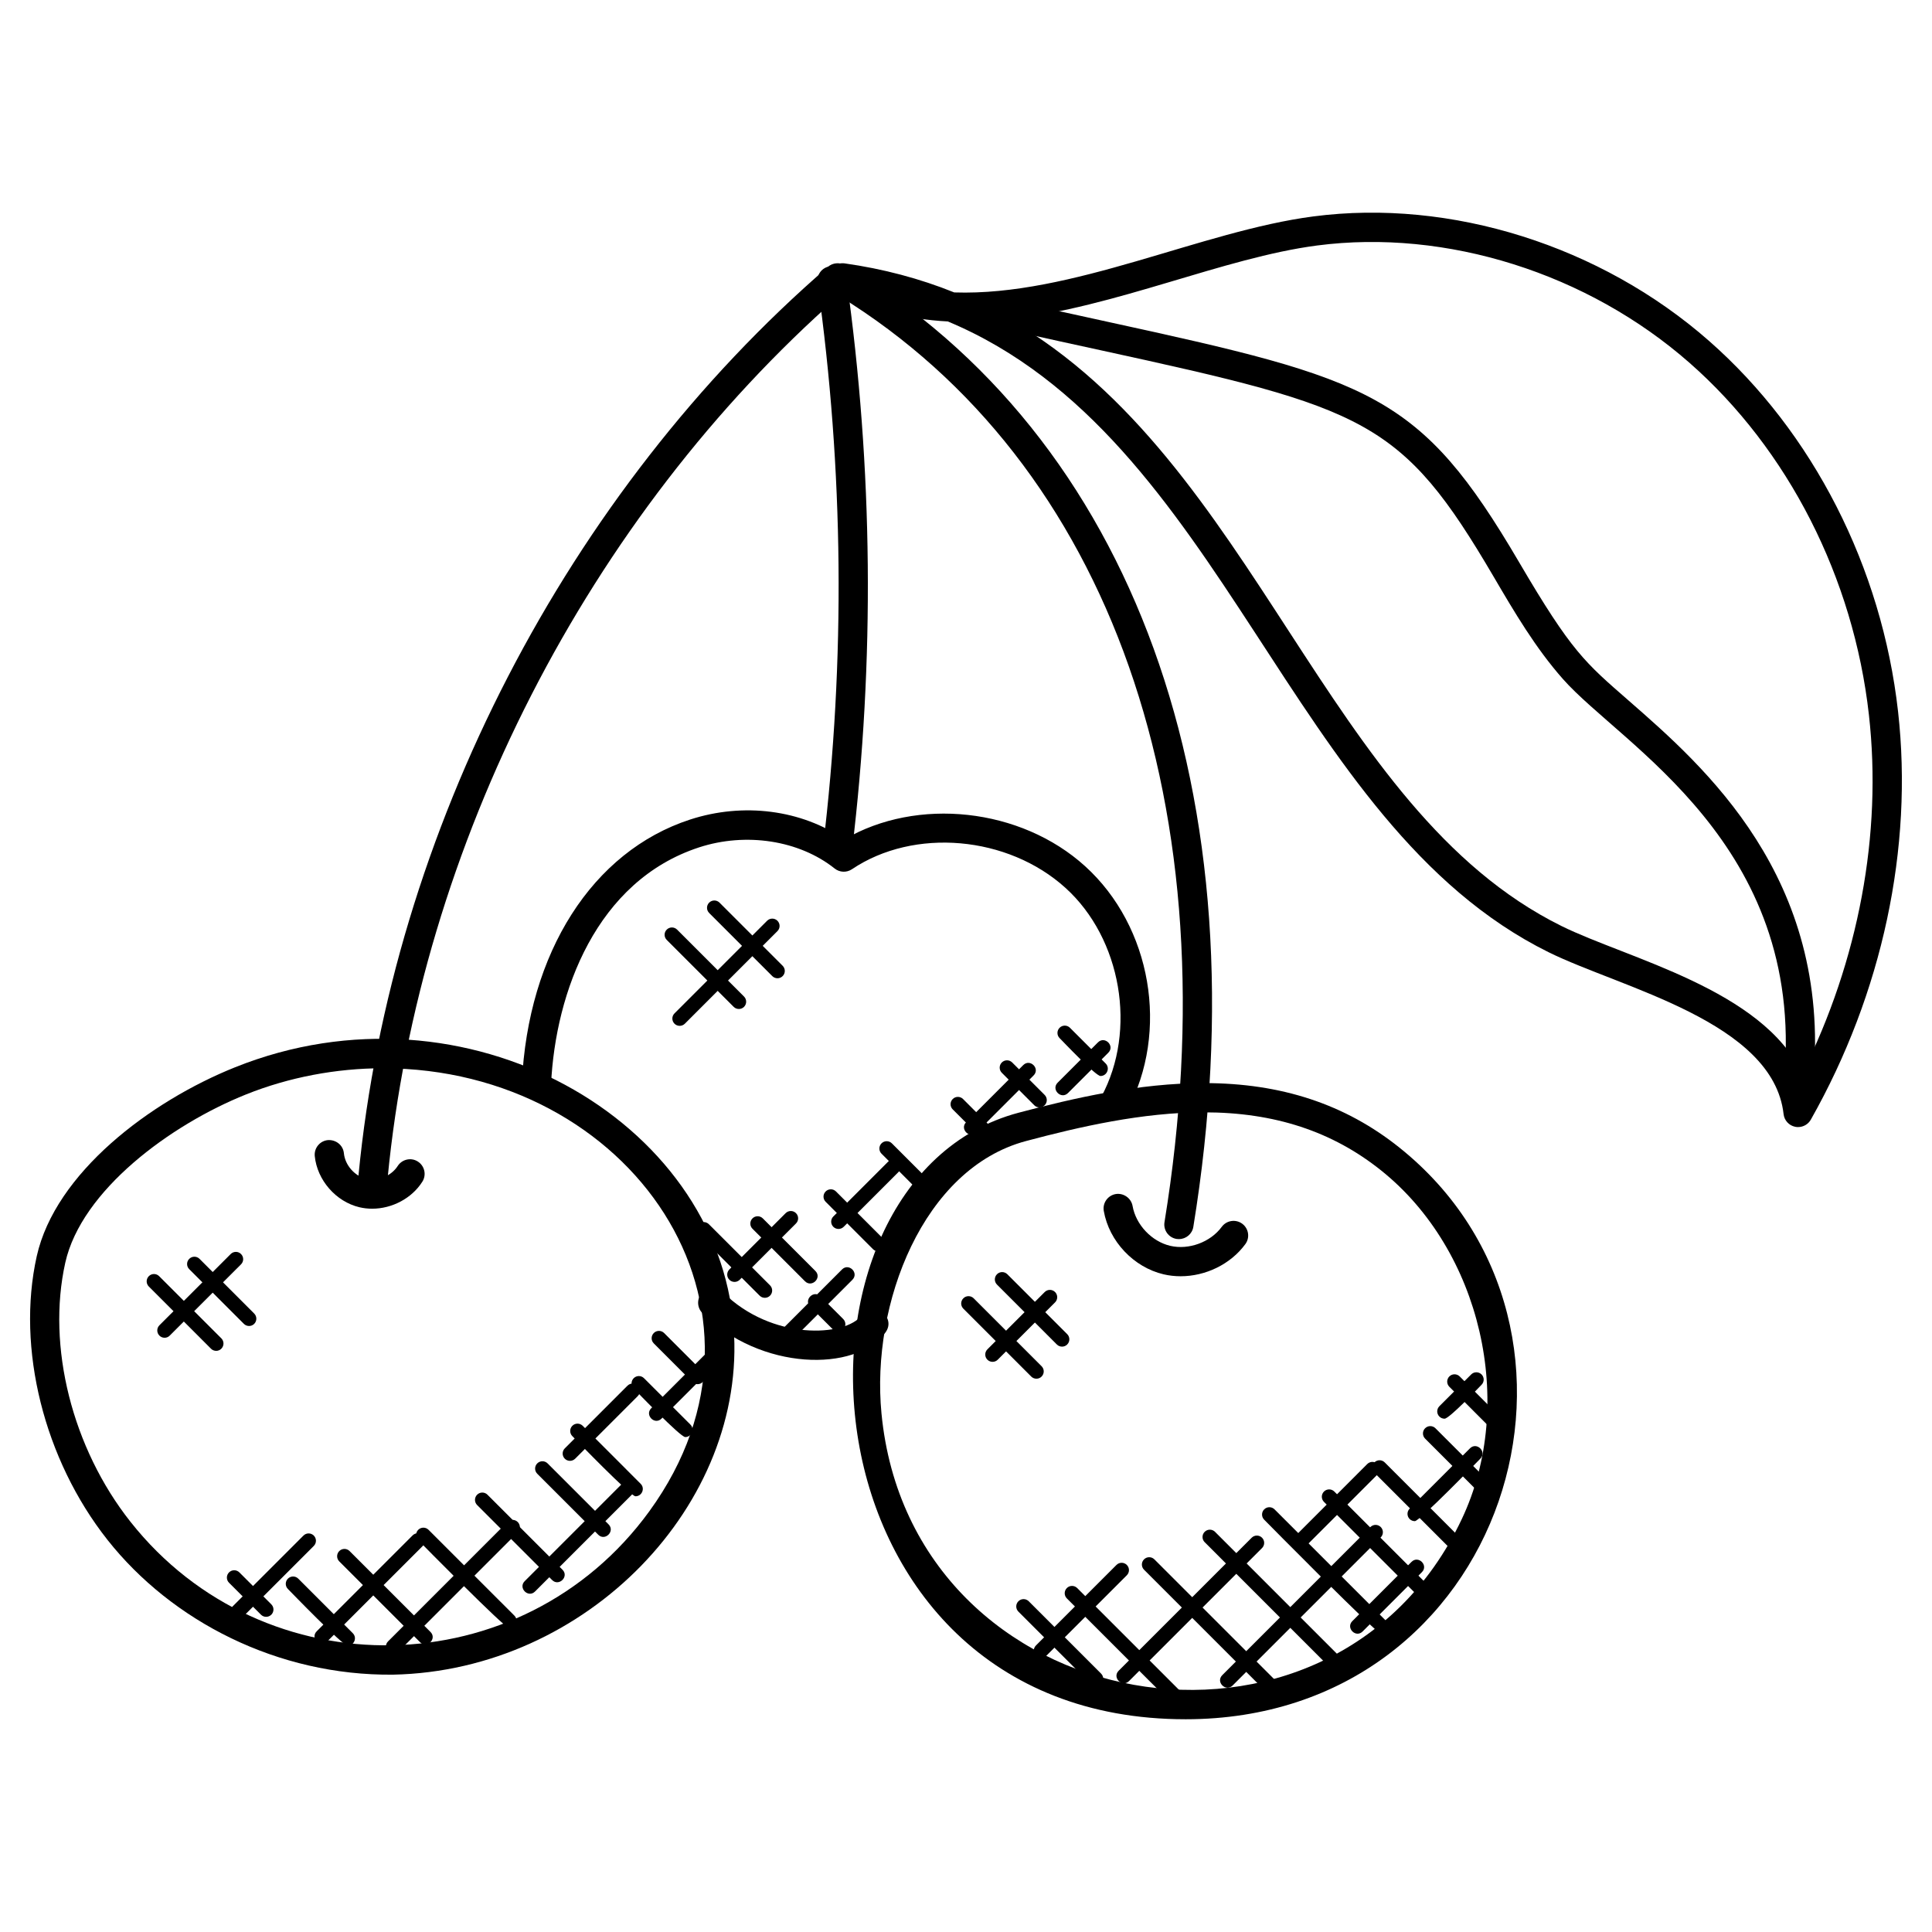 <?xml version="1.0" encoding="UTF-8"?>
<!-- Uploaded to: ICON Repo, www.iconrepo.com, Generator: ICON Repo Mixer Tools -->
<svg fill="#000000" width="800px" height="800px" version="1.1" viewBox="144 144 512 512" xmlns="http://www.w3.org/2000/svg">
 <g>
  <path d="m458.19 599.62c-104.59 0-111.8-142.77-44.281-160.73 14.617-3.883 31.887-7.859 49.172-7.859 20.461 0 37.391 5.59 51.777 17.09 60.203 48.156 28.754 151.5-56.668 151.5zm4.891-160.84c-16.387 0-33.051 3.844-47.172 7.606-27.262 7.246-41.117 43.094-38.312 72.152 7.812 81.586 119.32 100.96 153.79 28.035 14.488-30.641 5.102-71.223-21.371-92.391-12.949-10.367-28.305-15.402-46.93-15.402z"/>
  <path d="m172.5 552.1c-16.836-21.293-24.199-50.801-18.766-75.176 4.914-22.027 29.957-41.035 52.605-50.102 61.148-24.484 127.87 13.953 132.08 68.875 3.582 46.855-38.816 91.059-90.242 92.105-30.59 0.316-58.664-14.18-75.68-35.703zm73-125c-12.418 0-24.965 2.394-36.281 6.93-20.082 8.047-43.637 25.43-47.918 44.59-4.953 22.191 1.828 49.148 17.285 68.68 35.328 44.691 103.87 43.477 137.5-2.805 39.145-53.91-5.144-117.39-70.586-117.39z"/>
  <path d="m439.28 440.35c-0.621 0-1.254-0.148-1.836-0.465-1.883-1.016-2.59-3.363-1.574-5.246 9.496-17.602 5.324-41.91-9.496-55.332-15.277-13.844-40.141-16.02-56.598-4.953-1.418 0.945-3.254 0.867-4.582-0.188-9.387-7.481-23.5-9.664-35.949-5.598-27.152 8.883-38.051 38.273-39.211 62.828-0.246 5.34-7.984 4.621-7.734-0.363 1.621-34.617 18.688-61.379 44.535-69.828 14.168-4.629 29.578-2.598 40.949 5.238 19.238-11.27 46.699-8.379 63.781 7.109 17.625 15.98 22.406 43.816 11.121 64.758-0.695 1.301-2.027 2.039-3.406 2.039z"/>
  <path d="m330.16 492c-1.52-1.504-1.535-3.961-0.031-5.481 1.496-1.527 3.953-1.535 5.481-0.031 12.961 12.82 32.445 11.844 36.816 6.023 3.062-4.078 9.285 0.543 6.191 4.66-7.898 10.527-32.996 10.129-48.457-5.172z"/>
  <path d="m456.43 472.38c-0.211 0-0.418-0.016-0.629-0.047-2.109-0.34-3.551-2.34-3.199-4.449 17.891-109.72-14.34-201.21-86.23-245.46-66.457 58.465-111.12 145.62-119.64 233.72-0.211 2.133-2.223 3.703-4.231 3.481-2.133-0.203-3.695-2.102-3.488-4.231 8.805-90.973 55.316-180.95 124.41-240.69 1.262-1.086 3.086-1.246 4.512-0.402 76.418 45.367 110.94 140.62 92.312 254.82-0.309 1.902-1.945 3.25-3.812 3.25z"/>
  <path d="m365.96 372.87c-0.164 0-0.309-0.008-0.473-0.023-2.125-0.254-3.644-2.188-3.387-4.309 5.977-49.691 5.488-100.03-1.457-149.59-0.293-2.117 1.18-4.078 3.301-4.371 2.102-0.293 4.078 1.18 4.379 3.301 7.031 50.227 7.527 101.23 1.465 151.59-0.223 1.961-1.898 3.402-3.828 3.402z"/>
  <path d="m456.88 482.22c-1.512 0-3.031-0.164-4.512-0.512-7.93-1.859-14.449-8.758-15.852-16.781-0.371-2.109 1.039-4.117 3.148-4.488 2.023-0.348 4.109 1.039 4.481 3.156 0.867 4.969 5.07 9.418 9.992 10.566 4.898 1.148 10.656-0.969 13.641-5.039 1.27-1.727 3.711-2.086 5.418-0.828 1.727 1.27 2.102 3.695 0.828 5.418-3.914 5.34-10.543 8.508-17.145 8.508z"/>
  <path d="m242.63 464.32c-1.141 0-2.262-0.125-3.379-0.387-6.231-1.48-11.207-7.191-11.836-13.562-0.203-2.133 1.355-4.031 3.481-4.231 2.141-0.148 4.039 1.348 4.238 3.481 0.301 3.133 2.844 6.055 5.922 6.781 3.039 0.715 6.629-0.73 8.332-3.387 1.148-1.805 3.559-2.348 5.34-1.195 1.805 1.148 2.348 3.543 1.195 5.348-2.816 4.438-8.055 7.152-13.293 7.152z"/>
  <path d="m620.52 442.69c-0.254 0-0.512-0.023-0.773-0.078-1.652-0.332-2.891-1.691-3.078-3.363-2.766-24.531-43.156-33.438-62.293-42.91-69.145-34.203-85.547-136.37-159.19-167.15-11.031-0.574-20.766-3.238-29.742-8.145-1.645-0.898-2.402-2.844-1.812-4.621 0.582-1.773 2.246-2.891 4.223-2.621 10.168 1.434 19.926 4.023 29.027 7.695 31.176 1.047 65.426-16.27 95.188-20.145 36.43-4.758 76.145 7.781 104.82 32.973 27.562 24.207 45.824 60.016 50.117 98.25 4.055 36.18-4.148 74.586-23.113 108.13-0.695 1.242-2 1.98-3.379 1.98zm-209.04-214.07c65.598 37.691 83.547 129.73 146.32 160.78 17.453 8.633 53.281 16.789 63.781 39.141 14.984-30.059 21.254-63.473 17.703-95.082-4.07-36.336-21.398-70.34-47.527-93.289-27.02-23.742-64.426-35.578-98.699-31.113-24.754 3.227-53.457 16.398-81.578 19.566z"/>
  <path d="m510.5 577.41c-1.246 0-30.594-29.785-31.477-30.672-0.758-0.758-0.758-1.984 0-2.742 0.758-0.758 1.984-0.758 2.742 0l30.105 30.098c1.219 1.223 0.34 3.316-1.371 3.316z"/>
  <path d="m519.8 566.95-24.934-24.934c-0.758-0.758-0.758-1.984 0-2.742 0.758-0.758 1.984-0.758 2.742 0l24.934 24.934c1.816 1.82-0.938 4.539-2.742 2.742z"/>
  <path d="m496.41 585.86-33.16-33.168c-0.758-0.758-0.758-1.984 0-2.742 0.758-0.758 1.984-0.758 2.742 0l33.16 33.168c1.805 1.816-0.945 4.547-2.742 2.742z"/>
  <path d="m479.05 591.86-31.871-31.871c-0.758-0.758-0.758-1.984 0-2.742 0.758-0.758 1.984-0.758 2.742 0l31.871 31.871c0.758 0.758 0.758 1.984 0 2.742-0.75 0.754-1.977 0.77-2.742 0z"/>
  <path d="m455.8 596.66-29.074-29.066c-0.758-0.758-0.758-1.984 0-2.742 0.758-0.758 1.984-0.758 2.742 0l29.074 29.066c1.816 1.816-0.938 4.539-2.742 2.742z"/>
  <path d="m433.06 590.27-19.176-19.176c-0.758-0.758-0.758-1.984 0-2.742 0.758-0.758 1.984-0.758 2.742 0l19.176 19.176c0.758 0.758 0.758 1.984 0 2.742-0.758 0.75-1.98 0.766-2.742 0z"/>
  <path d="m527.51 553.58-19.285-19.285c-0.758-0.758-0.758-1.984 0-2.742 0.758-0.758 1.984-0.758 2.742 0l19.285 19.285c0.758 0.758 0.758 1.984 0 2.742-0.75 0.754-1.98 0.762-2.742 0z"/>
  <path d="m535.1 538.68-13.434-13.434c-0.758-0.758-0.758-1.984 0-2.742 0.758-0.758 1.984-0.758 2.742 0l13.434 13.434c0.758 0.758 0.758 1.984 0 2.742-0.758 0.75-1.984 0.758-2.742 0z"/>
  <path d="m541.57 525-13.48-13.488c-0.758-0.758-0.758-1.984 0-2.742 0.766-0.758 1.992-0.75 2.742 0l13.48 13.488c0.758 0.758 0.758 1.984 0 2.742-0.758 0.754-1.984 0.77-2.742 0z"/>
  <path d="m418.56 580.04 21.316-21.316c0.758-0.758 1.984-0.758 2.742 0 0.758 0.758 0.758 1.984 0 2.742l-21.316 21.316c-1.812 1.809-4.555-0.934-2.742-2.742z"/>
  <path d="m440.46 586.76 35.25-35.25c0.758-0.758 1.984-0.758 2.742 0 0.758 0.758 0.758 1.984 0 2.742l-35.25 35.25c-1.82 1.805-4.547-0.945-2.742-2.742z"/>
  <path d="m467.92 587.93 39.25-39.25c0.758-0.758 1.984-0.758 2.742 0 0.758 0.758 0.758 1.984 0 2.742l-39.25 39.25c-1.801 1.801-4.57-0.918-2.742-2.742z"/>
  <path d="m502.38 573.61 15.695-15.703c1.797-1.797 4.559 0.922 2.734 2.742l-15.695 15.703c-1.812 1.816-4.531-0.934-2.734-2.742z"/>
  <path d="m489.15 553.85c-0.496 0-0.992-0.188-1.371-0.566-0.758-0.758-0.758-1.984 0-2.742l18.555-18.555c0.758-0.758 1.984-0.758 2.742 0 0.758 0.758 0.758 1.984 0 2.742l-18.555 18.555c-0.379 0.379-0.875 0.566-1.371 0.566z"/>
  <path d="m518.94 547.12c-0.496 0-0.992-0.188-1.371-0.566-0.758-0.758-0.758-1.984 0-2.742l15.988-15.988c1.805-1.805 4.559 0.922 2.742 2.742-0.93 0.93-16.051 16.555-17.359 16.555z"/>
  <path d="m526.82 519.97c-0.496 0-0.992-0.188-1.371-0.566-0.758-0.758-0.758-1.984 0-2.742l8.434-8.426c0.758-0.758 1.984-0.75 2.742 0 0.758 0.758 0.758 1.984 0 2.742-0.891 0.891-8.543 8.992-9.805 8.992z"/>
  <path d="m278.94 575.46c-1.246 0-23.137-22.332-24.105-23.301-0.758-0.758-0.758-1.984 0-2.742 0.758-0.758 1.984-0.758 2.734 0l22.742 22.734c1.219 1.223 0.34 3.309-1.371 3.309z"/>
  <path d="m290.32 562.73-19.875-19.875c-0.758-0.758-0.758-1.984 0-2.742 0.758-0.758 1.984-0.758 2.734 0l19.883 19.875c1.812 1.812-0.945 4.539-2.742 2.742z"/>
  <path d="m302.53 550.71-16.152-16.152c-0.758-0.758-0.758-1.984 0-2.742 0.758-0.758 1.984-0.758 2.742 0l16.152 16.152c1.816 1.82-0.945 4.547-2.742 2.742z"/>
  <path d="m312.41 540.53c-1.309 0-15.805-15.004-16.734-15.938-0.758-0.758-0.758-1.984 0-2.742 0.766-0.766 1.992-0.75 2.742 0l15.363 15.371c1.227 1.223 0.34 3.309-1.371 3.309z"/>
  <path d="m325.6 524.84c-1.293 0-12.742-11.938-13.664-12.859-0.758-0.758-0.758-1.984 0-2.742 0.758-0.758 1.984-0.758 2.734 0l12.293 12.285c0.758 0.758 0.758 1.984 0 2.742-0.371 0.379-0.859 0.574-1.363 0.574z"/>
  <path d="m327.49 510.25-10.23-10.238c-0.758-0.758-0.758-1.984 0-2.742 0.766-0.766 1.992-0.75 2.742 0l10.23 10.238c0.758 0.758 0.758 1.984 0 2.742-0.75 0.754-1.973 0.77-2.742 0z"/>
  <path d="m255.34 579.22-21.43-21.43c-0.758-0.758-0.758-1.984 0-2.742 0.758-0.758 1.984-0.758 2.734 0l21.43 21.43c1.824 1.82-0.938 4.547-2.734 2.742z"/>
  <path d="m236.12 580.12c-1.309 0-14.898-14.098-15.82-15.02-0.758-0.758-0.758-1.984 0-2.742 0.758-0.758 1.984-0.758 2.742 0l14.449 14.457c1.227 1.219 0.348 3.305-1.371 3.305z"/>
  <path d="m213.16 571.91-8.465-8.465c-0.758-0.758-0.758-1.984 0-2.742 0.758-0.758 1.984-0.758 2.742 0l8.465 8.465c0.758 0.758 0.758 1.984 0 2.742-0.758 0.75-1.984 0.758-2.742 0z"/>
  <path d="m205.69 569.67 18.727-18.727c0.758-0.758 1.984-0.758 2.742 0 0.758 0.758 0.758 1.984 0 2.742l-18.727 18.727c-1.82 1.805-4.547-0.945-2.742-2.742z"/>
  <path d="m227.94 576.3 25.406-25.406c0.758-0.758 1.984-0.758 2.742 0 0.758 0.758 0.758 1.984 0 2.742l-25.414 25.406c-1.812 1.816-4.543-0.938-2.734-2.742z"/>
  <path d="m246.86 578.96 31.602-31.609c0.758-0.758 1.984-0.758 2.742 0 0.758 0.758 0.758 1.984 0 2.742l-31.602 31.609c-1.82 1.812-4.539-0.938-2.742-2.742z"/>
  <path d="m283.05 563.02 25.797-25.797c1.805-1.797 4.559 0.922 2.742 2.742l-25.797 25.797c-1.809 1.809-4.547-0.938-2.742-2.742z"/>
  <path d="m295.05 531.14c-0.496 0-0.992-0.188-1.371-0.566-0.758-0.758-0.758-1.984 0-2.742l16.578-16.578c1.797-1.797 4.559 0.922 2.742 2.742l-16.578 16.578c-0.379 0.371-0.875 0.566-1.371 0.566z"/>
  <path d="m316.58 517.2 16.105-16.105c1.781-1.797 4.566 0.914 2.734 2.742l-16.105 16.105c-1.805 1.816-4.531-0.934-2.734-2.742z"/>
  <path d="m345.32 487.37-16.207-16.199c-0.758-0.758-0.758-1.984 0-2.742 0.758-0.758 1.984-0.758 2.742 0l16.207 16.199c0.758 0.758 0.758 1.984 0 2.742-0.75 0.75-1.977 0.758-2.742 0z"/>
  <path d="m357.34 483.56-13.93-13.93c-0.758-0.758-0.758-1.984 0-2.742s1.984-0.758 2.742 0l13.93 13.93c1.832 1.832-0.957 4.516-2.742 2.742z"/>
  <path d="m375.37 475.06-12.562-12.57c-0.758-0.758-0.758-1.984 0-2.742 0.758-0.758 1.984-0.758 2.734 0l12.562 12.57c0.758 0.758 0.758 1.984 0 2.742-0.742 0.742-1.969 0.758-2.734 0z"/>
  <path d="m388.19 460.32-10.578-10.578c-0.758-0.758-0.758-1.984 0-2.742 0.758-0.758 1.984-0.758 2.742 0l10.578 10.578c0.758 0.758 0.758 1.984 0 2.742-0.758 0.75-1.984 0.758-2.742 0z"/>
  <path d="m405.43 446.95-8.953-8.953c-0.758-0.758-0.758-1.984 0-2.742 0.758-0.758 1.984-0.758 2.742 0l8.953 8.953c0.758 0.758 0.758 1.984 0 2.742-0.75 0.754-1.984 0.762-2.742 0z"/>
  <path d="m418.1 436.91-8.605-8.605c-0.758-0.758-0.758-1.984 0-2.742 0.758-0.758 1.984-0.758 2.742 0l8.605 8.605c0.758 0.758 0.758 1.984 0 2.742-0.758 0.75-1.984 0.758-2.742 0z"/>
  <path d="m435.64 429.15c-1.27 0-9.938-9.129-10.836-10.039-0.758-0.758-0.758-1.984 0-2.742 0.758-0.758 1.984-0.758 2.742 0l9.473 9.473c1.211 1.227 0.336 3.309-1.379 3.309z"/>
  <path d="m364.72 496.3-6.008-6.008c-1.805-1.805 0.922-4.551 2.742-2.742l6.008 6.008c0.758 0.758 0.758 1.984 0 2.742-0.766 0.766-1.988 0.75-2.742 0z"/>
  <path d="m338.66 483.72c-0.504 0-0.992-0.188-1.371-0.566-0.758-0.758-0.758-1.984 0-2.742l14.914-14.914c0.758-0.758 1.984-0.758 2.742 0 0.758 0.758 0.758 1.984 0 2.734l-14.914 14.914c-0.379 0.383-0.875 0.574-1.371 0.574z"/>
  <path d="m351.58 495.98 15.57-15.57c1.805-1.797 4.559 0.922 2.742 2.742l-15.57 15.57c-1.82 1.816-4.539-0.941-2.742-2.742z"/>
  <path d="m364.84 469.12c-0.758-0.758-0.758-1.984 0-2.742l14.578-14.578c0.758-0.758 1.984-0.758 2.742 0 0.758 0.758 0.758 1.984 0 2.742l-14.578 14.578c-0.758 0.75-1.98 0.758-2.742 0z"/>
  <path d="m400.05 441.38 15.121-15.121c1.797-1.797 4.559 0.922 2.742 2.742l-15.121 15.121c-1.82 1.816-4.551-0.941-2.742-2.742z"/>
  <path d="m424.29 430.92 10.68-10.68c1.805-1.797 4.559 0.922 2.742 2.742l-10.68 10.68c-1.82 1.812-4.547-0.938-2.742-2.742z"/>
  <path d="m201.29 501.99c-0.496 0-0.992-0.188-1.371-0.566l-16.48-16.484c-0.758-0.758-0.758-1.984 0-2.742 0.758-0.758 1.984-0.758 2.734 0l16.484 16.477c0.758 0.758 0.758 1.984 0 2.742-0.375 0.383-0.863 0.574-1.367 0.574z"/>
  <path d="m210 495.4c-0.496 0-0.992-0.188-1.371-0.566l-14.48-14.488c-0.758-0.758-0.758-1.984 0-2.734 0.758-0.758 1.984-0.758 2.734 0l14.48 14.488c0.758 0.758 0.758 1.984 0 2.742-0.371 0.371-0.867 0.559-1.363 0.559z"/>
  <path d="m187.62 498.52c-0.496 0-0.992-0.188-1.371-0.566-0.758-0.758-0.758-1.984 0-2.742l18.891-18.883c0.758-0.758 1.984-0.758 2.734 0 0.758 0.758 0.758 1.984 0 2.734l-18.891 18.883c-0.371 0.383-0.867 0.574-1.363 0.574z"/>
  <path d="m339.8 411.39c-0.504 0-0.992-0.188-1.371-0.566l-17.734-17.734c-0.758-0.758-0.758-1.984 0-2.734 0.758-0.758 1.984-0.758 2.742 0l17.734 17.734c0.758 0.758 0.758 1.984 0 2.742-0.379 0.375-0.867 0.559-1.371 0.559z"/>
  <path d="m350.04 403.25c-0.496 0-0.992-0.188-1.371-0.566l-16.734-16.734c-0.758-0.758-0.758-1.984 0-2.742 0.758-0.758 1.984-0.758 2.742 0l16.734 16.734c0.758 0.758 0.758 1.984 0 2.734-0.379 0.387-0.875 0.574-1.371 0.574z"/>
  <path d="m324.12 415.86c-0.496 0-0.992-0.188-1.371-0.566-0.758-0.758-0.758-1.984 0-2.734l24.539-24.547c0.758-0.758 1.984-0.758 2.742 0 0.758 0.758 0.758 1.984 0 2.742l-24.539 24.539c-0.379 0.375-0.875 0.566-1.371 0.566z"/>
  <path d="m418.66 509.37c-0.496 0-0.992-0.188-1.371-0.566l-17.996-17.996c-0.758-0.758-0.758-1.984 0-2.742 0.758-0.758 1.984-0.758 2.742 0l17.996 17.996c0.758 0.758 0.758 1.984 0 2.742-0.379 0.383-0.867 0.566-1.371 0.566z"/>
  <path d="m425.45 500.87c-0.496 0-0.992-0.188-1.371-0.566l-15.867-15.875c-0.758-0.758-0.758-1.984 0-2.742 0.766-0.766 1.992-0.75 2.742 0l15.867 15.875c0.758 0.758 0.758 1.984 0 2.742-0.379 0.383-0.875 0.566-1.371 0.566z"/>
  <path d="m407.04 504.9c-0.496 0-0.992-0.188-1.371-0.566-0.758-0.758-0.758-1.984 0-2.742l15.191-15.191c0.758-0.758 1.984-0.758 2.742 0 0.758 0.758 0.758 1.984 0 2.742l-15.191 15.191c-0.379 0.383-0.867 0.566-1.371 0.566z"/>
  <path d="m620.71 433.89c-0.117 0-0.227 0-0.34-0.016-2.133-0.188-3.711-2.062-3.527-4.199 5.41-62.133-43.102-88.129-58.629-105.7-7.301-8.246-12.922-17.828-18.355-27.098-24.398-41.637-33.793-44.723-104.23-60.07-6.836-1.488-14.215-3.094-22.207-4.883-2.094-0.465-3.402-2.535-2.945-4.629 0.457-2.086 2.504-3.426 4.629-2.938 7.984 1.773 15.355 3.387 22.176 4.867 70.293 15.316 83.027 18.988 109.27 63.727 13.977 23.855 17.531 26.641 29.105 36.754 20.043 17.5 53.59 46.801 48.91 100.63-0.191 2.035-1.879 3.555-3.863 3.555z"/>
 </g>
</svg>